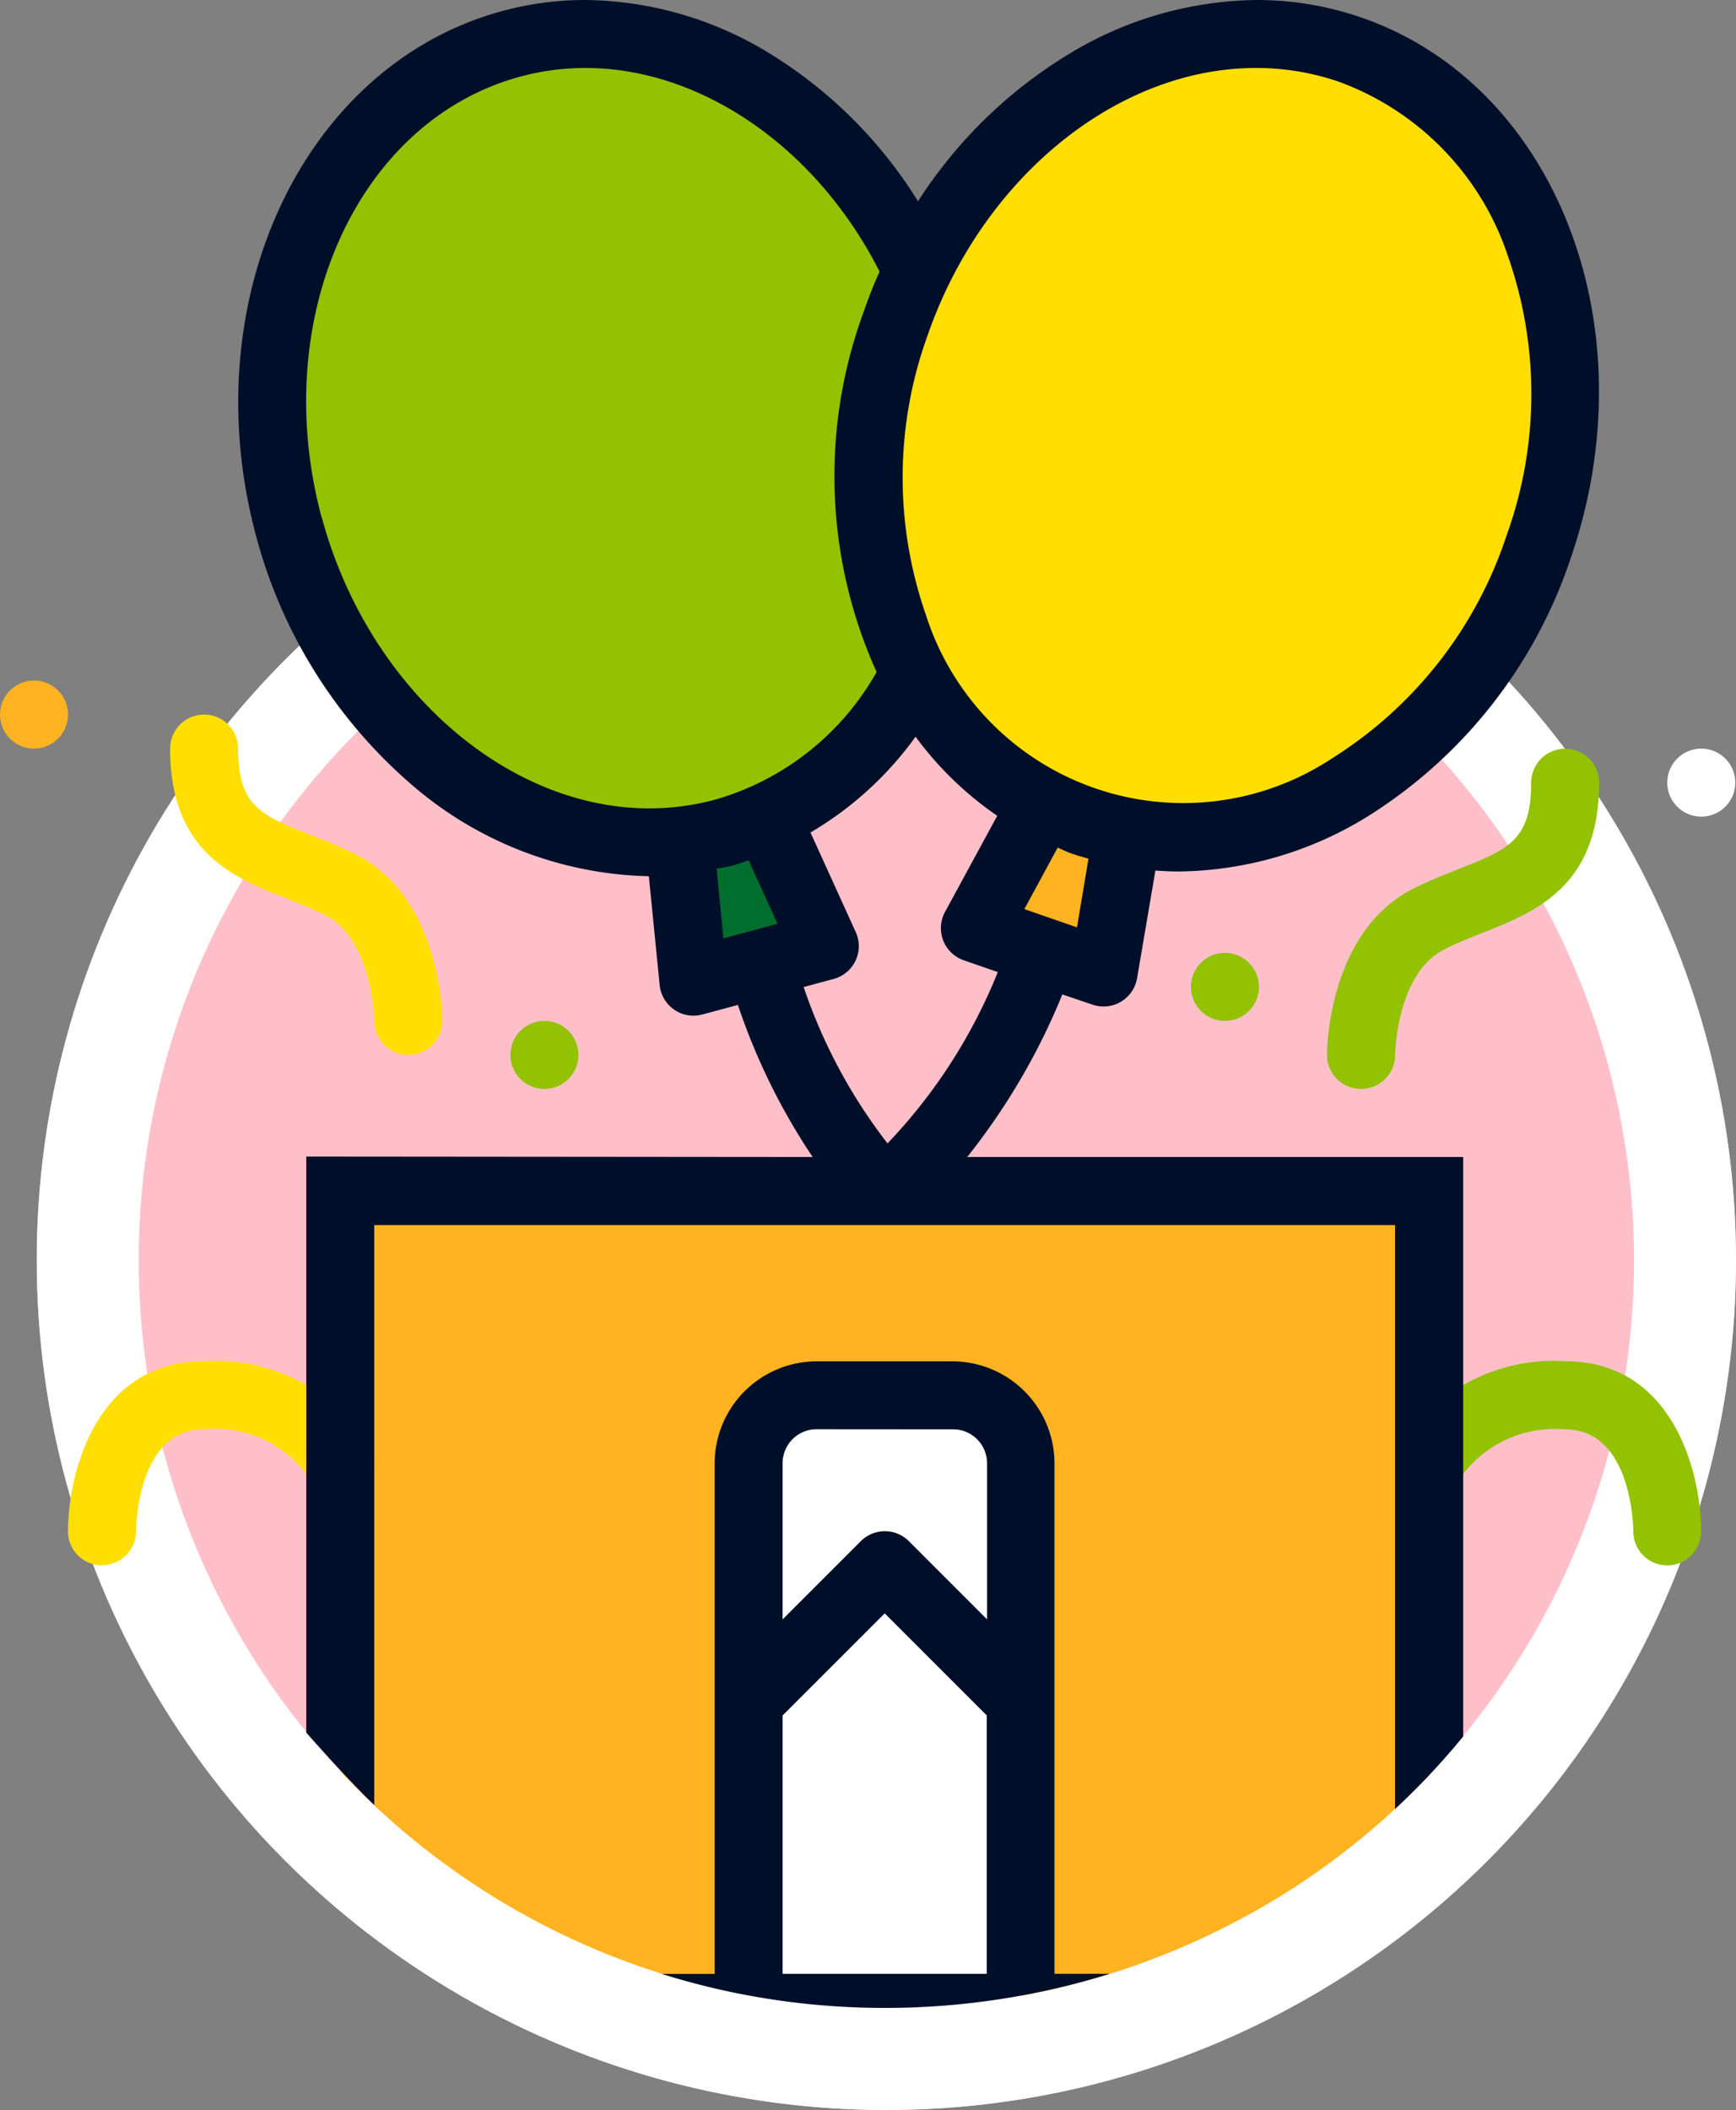 <svg xmlns="http://www.w3.org/2000/svg" width="51.081" height="62.074" viewBox="0 0 51.081 62.074"><rect x="0" y="0" width="51.081" height="62.074" fill="#808080" stroke="none"/><g transform="translate(-361.98 -744)"><g transform="translate(363.061 756.074)" fill="#ffbfc9" stroke="#fff" stroke-width="3"><circle cx="25" cy="25" r="25" stroke="none"/><circle cx="25" cy="25" r="23.5" fill="none"/></g><path d="M16.386,24.029h-.694A21.913,21.913,0,0,1,0,17.062V0H32.038V17.185A21.681,21.681,0,0,1,25.094,22.1,22.021,22.021,0,0,1,16.386,24.029Z" transform="translate(371.991 779.039)" fill="#ffb321"/><path d="M34.01,43v7.008l-4-4-4,4V43a2.008,2.008,0,0,1,2-2h4A2.008,2.008,0,0,1,34.01,43Z" transform="translate(358.006 744.046)" fill="#fff"/><path d="M34.01,50v9.011H26V50l4-4Z" transform="translate(358.006 744.052)" fill="#fff"/><path d="M7,46.007a1,1,0,0,1-1-1C6,43.275,6.837,40,10,40a5.325,5.325,0,0,1,4.906,2.556,1,1,0,1,1-1.786.906A3.4,3.4,0,0,0,10,42c-1.96,0-2,2.883-2,3a1,1,0,0,1-1,1Z" transform="translate(357.982 744.045)" fill="#ffde00"/><path d="M53.01,46.007a1,1,0,0,1-1-1c0-.12-.042-3-2-3a3.4,3.4,0,0,0-3.116,1.462,1.01,1.01,0,0,1-1.347.42.994.994,0,0,1-.439-1.329A5.325,5.325,0,0,1,50.006,40c3.168,0,4,3.275,4,5.006a1,1,0,0,1-1,1Z" transform="translate(358.029 744.045)" fill="#92c200"/><path d="M49.243,16.088c-1.992,5.767-7.219,9.291-12.1,8.42a9.634,9.634,0,0,1-1.282-.33,7.319,7.319,0,0,1-1.211-.541A9,9,0,0,1,30.9,19.822,12.952,12.952,0,0,1,30.311,9.55a13.682,13.682,0,0,1,.661-1.572C33.515,2.692,38.921-.181,43.7,1.461c5.226,1.812,7.709,8.35,5.547,14.627Z" transform="translate(358.01 743.998)" fill="#ffde00"/><path d="M37.135,24.481l-.691,4.1-3.795-1.3,1.992-3.674a7.319,7.319,0,0,0,1.211.541,9.634,9.634,0,0,0,1.282.33Z" transform="translate(358.014 744.025)" fill="#ffb321"/><path d="M30.922,19.822a9.288,9.288,0,0,1-4.385,4.225,8.854,8.854,0,0,1-1.251.451,7.428,7.428,0,0,1-1.3.24c-4.936.521-9.9-3.354-11.494-9.241C10.769,9.09,13.7,2.732,19.038,1.29,23.694.029,28.66,2.952,30.993,7.978a13.682,13.682,0,0,0-.661,1.572,12.952,12.952,0,0,0,.591,10.272Z" transform="translate(357.99 743.998)" fill="#92c200"/><path d="M28.245,27.815,24.38,28.856l-.41-4.145a7.428,7.428,0,0,0,1.3-.24,8.854,8.854,0,0,0,1.251-.451Z" transform="translate(358.004 744.026)" fill="#006e2d"/><path d="M16.008,31.012a1,1,0,0,1-1-1c0-.046-.062-2.419-1.449-3.112-.391-.2-.783-.349-1.156-.5C10.886,25.806,9,25.059,9,22a1,1,0,1,1,2,0c0,1.7.669,1.96,2.137,2.541.426.169.87.345,1.315.568,2.527,1.264,2.556,4.753,2.556,4.9A1,1,0,0,1,16.008,31.012Z" transform="translate(357.986 744.022)" fill="#ffde00"/><path d="M44,32.012a1,1,0,0,1-1-1c0-.148.029-3.636,2.556-4.9.445-.222.889-.4,1.315-.568,1.468-.581,2.137-.845,2.137-2.541a1,1,0,1,1,2,0c0,3.058-1.886,3.8-3.4,4.405-.373.148-.765.3-1.156.5-1.407.7-1.447,3.08-1.447,3.1A1,1,0,0,1,44,32.012Z" transform="translate(358.026 744.023)" fill="#92c200"/><g transform="translate(361.98 764.021)"><circle cx="1.001" cy="1.001" r="1.001" transform="translate(15.018 10.012)" fill="#92c200"/><circle cx="1.001" cy="1.001" r="1.001" transform="translate(35.042 8.01)" fill="#92c200"/><circle cx="1.001" cy="1.001" r="1.001" transform="translate(49.058 2.002)" fill="#fff"/><circle cx="1.001" cy="1.001" r="1.001" transform="translate(0 0)" fill="#ffb321"/></g><path d="M30.022,59.07a21.874,21.874,0,0,1-6.578-1H25V43.049a3.007,3.007,0,0,1,3-3h4a3.008,3.008,0,0,1,3,3V58.066h1.626A22.173,22.173,0,0,1,30.022,59.07ZM30,47.467h0l-3,3v7.6h6.007v-7.6l-3-3Zm-2-5.421a1,1,0,0,0-1,1V47.64l2.3-2.3a1,1,0,0,1,1.416,0l2.3,2.3V43.049a1,1,0,0,0-1-1Zm17.02,11.169V36.04H14.984V53.1c-.709-.664-2-2.128-2-2.128V34.025l14.9.013a18.731,18.731,0,0,1-2.2-4.474l-1.045.281a1,1,0,0,1-1.257-.867l-.318-3.2A11.035,11.035,0,0,1,15.988,23a14.6,14.6,0,0,1-4.483-7.241C9.646,8.829,12.9,1.905,18.758.323A9.307,9.307,0,0,1,21.192,0a10.566,10.566,0,0,1,5.433,1.576,13.373,13.373,0,0,1,4.359,4.346,13.745,13.745,0,0,1,4.449-4.338A10.844,10.844,0,0,1,40.948,0a9.419,9.419,0,0,1,3.08.515c5.736,1.984,8.5,9.117,6.163,15.9a14.277,14.277,0,0,1-5.971,7.6,10.762,10.762,0,0,1-5.576,1.623c-.2,0-.411-.009-.675-.028l-.539,3.167a1,1,0,0,1-1.313.778l-.886-.3a19.386,19.386,0,0,1-2.8,4.783l14.595,0V51.084a21.271,21.271,0,0,1-2,2.13ZM30.912,21.673a10.109,10.109,0,0,1-3.092,2.818l1.334,2.934A1,1,0,0,1,28.5,28.8l-.881.237a15.718,15.718,0,0,0,2.468,4.6,15.831,15.831,0,0,0,3.245-5.04l-1-.346a1,1,0,0,1-.554-1.422L33.315,24A9.986,9.986,0,0,1,30.912,21.673ZM26,25.31l-.118.041c-.113.04-.228.081-.346.112-.1.026-.2.043-.293.06-.061.01-.123.021-.184.034l.2,2.049,1.591-.429Zm9.094-.375-.981,1.81,1.549.537L36,25.261l-.121-.035c-.113-.032-.23-.065-.345-.105-.1-.035-.2-.077-.289-.118C35.194,24.98,35.142,24.957,35.089,24.935Zm-21.65-9.7c1.339,4.952,5.391,8.546,9.636,8.547A7.46,7.46,0,0,0,25,23.529a7.972,7.972,0,0,0,4.766-3.759,14,14,0,0,1-.4-10.544c.146-.424.309-.84.487-1.237C28.009,4.351,24.612,2,21.2,2a7.341,7.341,0,0,0-1.92.254c-4.8,1.3-7.418,7.12-5.841,12.981h0ZM40.928,2c-4.09,0-8.064,3.24-9.666,7.878A12.276,12.276,0,0,0,31.22,18.1,7.946,7.946,0,0,0,43.182,22.3,12.268,12.268,0,0,0,48.3,15.759a12.266,12.266,0,0,0,.044-8.22,8.222,8.222,0,0,0-4.967-5.131A7.461,7.461,0,0,0,40.936,2Z" transform="translate(358.008 744)" fill="#000f29"/></g></svg>
